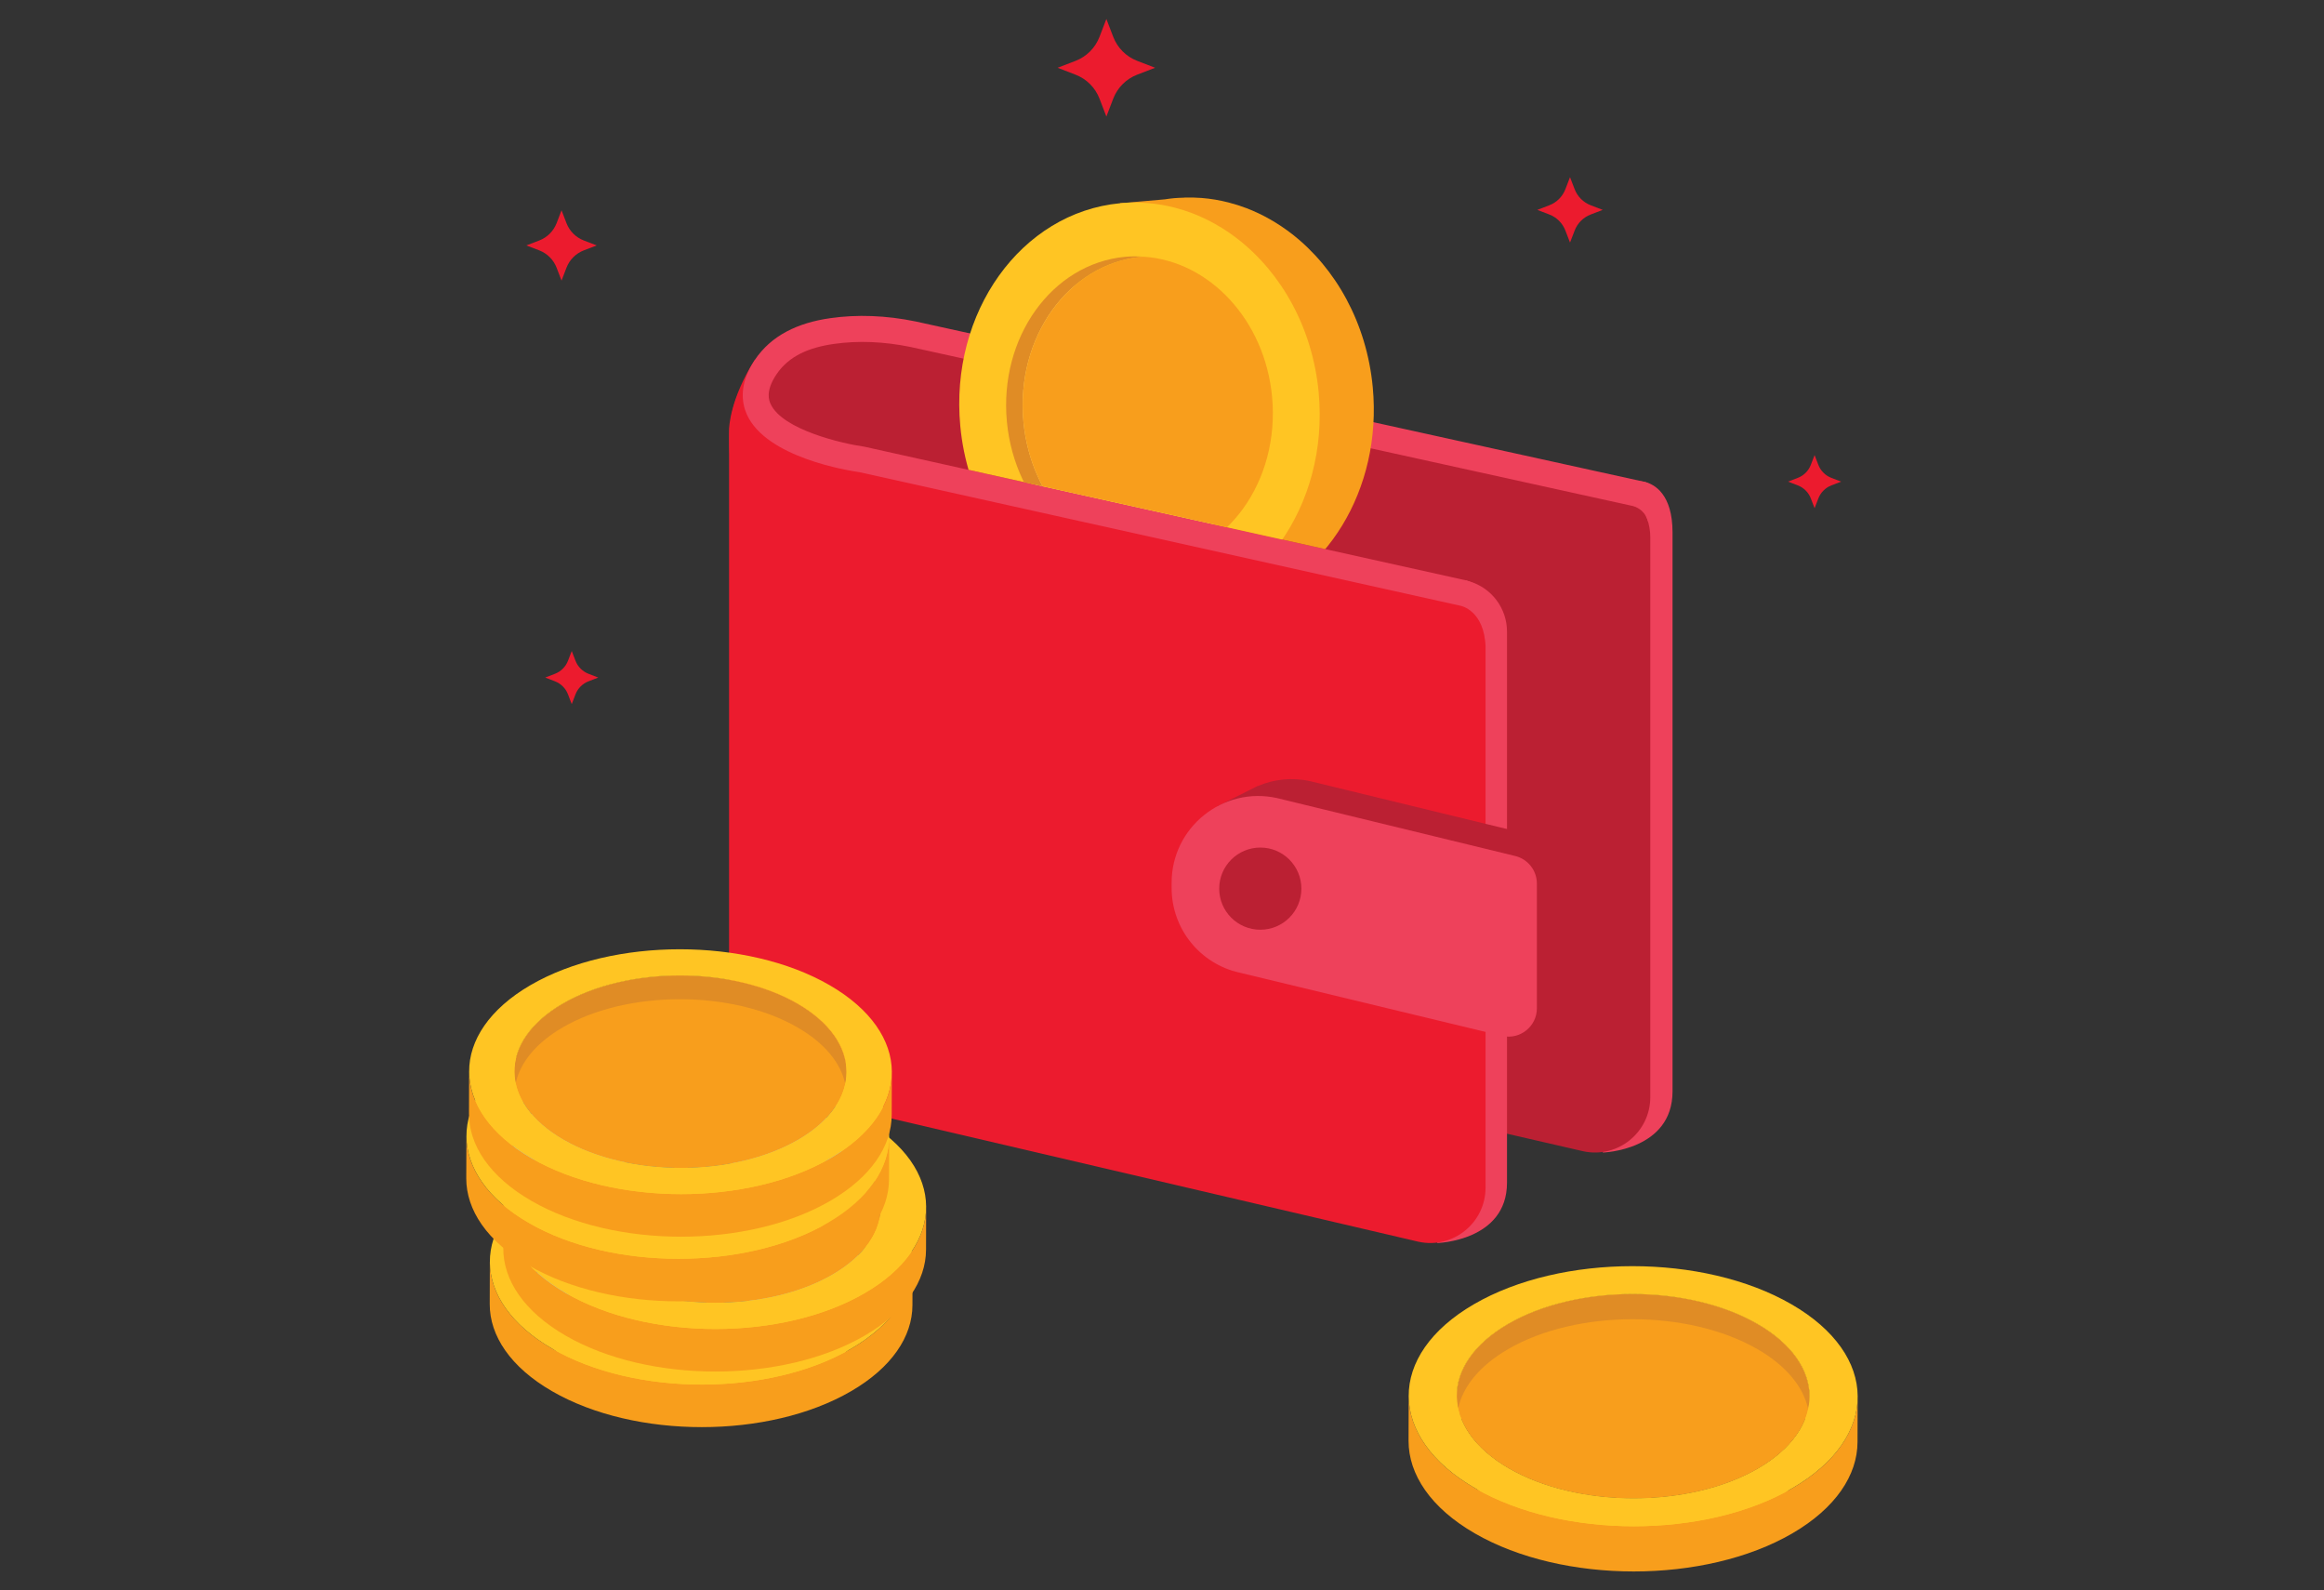 <?xml version="1.0" encoding="utf-8"?>
<!-- Generator: Adobe Illustrator 16.0.0, SVG Export Plug-In . SVG Version: 6.00 Build 0)  -->
<!DOCTYPE svg PUBLIC "-//W3C//DTD SVG 1.1//EN" "http://www.w3.org/Graphics/SVG/1.1/DTD/svg11.dtd">
<svg version="1.1" id="Layer_1" xmlns="http://www.w3.org/2000/svg" xmlns:xlink="http://www.w3.org/1999/xlink" x="0px" y="0px"
	 width="107.721px" height="73.701px" viewBox="0 0 107.721 73.701" enable-background="new 0 0 107.721 73.701"
	 xml:space="preserve">
<rect x="0" y="0" width="107.721" height="73.701" fill="#333333" stroke="none"/>
<g>
	<path fill="#EE415B" d="M76.214,22.326l-0.593-0.063v27.971l-0.547-0.098l-0.785,3.273c0,0,3.236-0.088,3.236-2.836V24.673
		C77.525,22.908,76.693,22.431,76.214,22.326"/>
	<path fill="#BB2033" d="M74.459,22.387l-31.978-7.002v0.004c-0.601-0.173-1.234-0.268-1.891-0.268
		c-3.754,0-6.797,1.538-6.797,5.292s3.043,6.797,6.797,6.797c0.656,0,1.29-0.094,1.891-0.269v17.253c0,1.213,0.848,2.26,2.035,2.512
		l28.878,6.646c1.597,0.338,3.1-0.879,3.1-2.512V24.899C76.494,23.686,75.646,22.639,74.459,22.387"/>
	<path fill="#EE415B" d="M68.111,26.942l-0.163-0.049v27.578l-0.547-0.096l-0.785,3.227c0,0,3.236-0.086,3.236-2.795V29.27
		C69.852,28.194,69.144,27.246,68.111,26.942"/>
	<path fill="#EC1B2E" d="M66.824,27.182l-30.875-6.846l-0.967-3.651c-1.161,1.815-1.189,3.194-1.189,3.194v28.16
		c0,1.211,0.848,2.26,2.035,2.51l29.931,6.996c1.596,0.34,3.099-0.879,3.099-2.512V29.694C68.858,28.481,68.01,27.433,66.824,27.182
		"/>
	<path fill="#EE415B" d="M76.214,22.326l-33.774-7.43c-1.371-0.281-2.705-0.332-3.963-0.151c-1.486,0.212-2.726,0.789-3.494,1.94
		c-0.74,1.109-0.606,1.984-0.365,2.522c0.9,1.998,4.693,2.6,5.229,2.676l27.851,6.188c0,0,1.111,0.199,1.162,1.931
		c0,0,0.762-2.602-0.793-3.07c-0.037-0.016-0.078-0.029-0.119-0.038l-27.873-6.192c-0.014-0.003-0.028-0.006-0.043-0.008
		c-0.946-0.13-3.771-0.771-4.315-1.979c-0.063-0.142-0.257-0.572,0.269-1.36c0.576-0.862,1.52-1.254,2.662-1.417
		c1.121-0.16,2.316-0.113,3.549,0.139l33.425,7.358l0.031,0.006c0.115,0.026,0.539,0.151,0.705,0.634
		c0.131,0.384,0.147-0.267,0.144-0.72c0.088-0.082,0.151-0.189,0.178-0.314C76.747,22.713,76.539,22.394,76.214,22.326"/>
	<path fill="#BB2033" d="M71.742,38.877l-11.018-2.678c-0.852-0.188-1.686-0.086-2.42,0.225l-0.004-0.004l-0.09,0.045
		c-0.096,0.045-0.189,0.092-0.281,0.141l-1.484,0.75l0.246,0.305c-0.525,0.676-0.846,1.523-0.846,2.463v0.244
		c0,1.887,1.313,3.52,3.156,3.924l11.047,2.689l0.646,0.805c-0.006,0.004,0.965-0.48,1.309-0.65
		c0.026-0.014,0.051-0.025,0.078-0.041c0.024-0.012,0.041-0.02,0.041-0.02v-0.006c0.385-0.227,0.653-0.639,0.653-1.129v-5.775
		C72.776,39.545,72.345,39.01,71.742,38.877"/>
	<path fill="#EE415B" d="M69.638,48.008l-12.175-2.934c-1.843-0.404-3.156-2.037-3.156-3.924v-0.244
		c0-2.566,2.373-4.475,4.879-3.924l11.016,2.678c0.604,0.133,1.035,0.668,1.035,1.287v5.775
		C71.238,47.563,70.459,48.188,69.638,48.008"/>
	<path fill="#BB2033" d="M60.321,41.18c0,1.053-0.853,1.904-1.903,1.904c-1.053,0-1.906-0.852-1.906-1.904
		c0-1.051,0.854-1.904,1.906-1.904C59.469,39.275,60.321,40.129,60.321,41.18"/>
	<g>
		<defs>
			<polygon id="SVGID_1_" points="39.282,20.525 64.32,26.088 70.812,10.794 40.209,3.407 			"/>
		</defs>
		<clipPath id="SVGID_2_">
			<use xlink:href="#SVGID_1_"  overflow="visible"/>
		</clipPath>
		<path clip-path="url(#SVGID_2_)" fill="#F89E1C" d="M63.63,17.947c-0.28-2.975-1.715-5.519-3.733-7.095
			c-0.656-0.51-1.371-0.919-2.127-1.208c-0.271-0.102-0.545-0.19-0.824-0.261c-0.406-0.105-0.823-0.175-1.246-0.209
			c-0.248-0.02-0.5-0.023-0.754-0.018l-0.004-0.002l-0.076,0.007c-0.146,0.004-0.293,0.008-0.439,0.022
			c-0.148,0.014-0.293,0.032-0.439,0.055l-2.068,0.181l0.042,0.444c-3.245,1.539-5.343,5.381-4.94,9.647
			c0.299,3.183,1.922,5.875,4.17,7.412c0.362,0.249,0.741,0.468,1.133,0.652c0.263,0.124,0.533,0.235,0.807,0.329
			c0.18,0.063,0.361,0.115,0.545,0.163l0.042,0.443l3.711-0.349l0.126-0.14C61.431,26.913,64.077,22.693,63.63,17.947"/>
		<path clip-path="url(#SVGID_2_)" fill="#FFC523" d="M61.122,18.182c0.496,5.271-2.819,9.896-7.405,10.328
			c-0.257,0.024-0.512,0.035-0.766,0.032c-0.803-0.008-1.586-0.147-2.33-0.403c-0.273-0.094-0.544-0.205-0.807-0.328
			c-0.392-0.185-0.771-0.403-1.133-0.652c-2.248-1.537-3.871-4.229-4.17-7.412c-0.496-5.271,2.82-9.896,7.406-10.329
			c0.432-0.04,0.855-0.042,1.273-0.008c0.423,0.034,0.841,0.104,1.246,0.209c0.279,0.071,0.555,0.159,0.824,0.261
			c0.756,0.289,1.471,0.697,2.127,1.208C59.407,12.664,60.842,15.208,61.122,18.182"/>
		<g opacity="0.31" clip-path="url(#SVGID_2_)">
			<g>
				<defs>
					<rect id="SVGID_3_" x="47.053" y="12.356" width="11.527" height="13.217"/>
				</defs>
				<clipPath id="SVGID_4_">
					<use xlink:href="#SVGID_3_"  overflow="visible"/>
				</clipPath>
				<path clip-path="url(#SVGID_4_)" fill="#FFFFFF" d="M52.198,12.378c-3.159,0.298-5.452,3.494-5.109,7.125
					c0.34,3.632,3.19,6.345,6.35,6.047c3.158-0.297,5.451-3.494,5.109-7.126C58.205,14.793,55.356,12.082,52.198,12.378"/>
			</g>
		</g>
		<path clip-path="url(#SVGID_2_)" fill="#E08C25" d="M47.438,19.543c-0.367-3.901,2.087-7.323,5.48-7.643
			c0.035-0.003,0.069-0.001,0.104-0.003c-0.287-0.021-0.576-0.024-0.87,0.003c-3.394,0.319-5.848,3.741-5.481,7.643
			c0.365,3.861,3.356,6.74,6.709,6.489C50.349,25.831,47.774,23.107,47.438,19.543"/>
		<path clip-path="url(#SVGID_2_)" fill="#F89E1C" d="M58.963,18.386c-0.336-3.564-2.911-6.287-5.941-6.489
			c-0.035,0.002-0.068,0-0.104,0.003c-3.393,0.32-5.848,3.742-5.48,7.644c0.336,3.563,2.912,6.287,5.941,6.489
			c0.034-0.003,0.068,0,0.104-0.004C56.876,25.709,59.33,22.288,58.963,18.386"/>
	</g>
	<path fill="#FDCD27" d="M69.894,63.447c-1.193,0.693-1.938,1.549-2.23,2.445l0.004-2.096c0.295-0.895,1.039-1.75,2.232-2.443
		c3.182-1.85,8.359-1.85,11.563,0c1.601,0.924,2.406,2.137,2.412,3.348l-0.006,2.094c-0.007-1.211-0.812-2.422-2.412-3.348
		C78.254,61.598,73.078,61.598,69.894,63.447"/>
	<path fill="#FDCD27" d="M67.663,65.893c-0.097,0.291-0.144,0.586-0.146,0.881l0.006-2.096c0.002-0.295,0.05-0.59,0.146-0.881
		c-0.001,0.35-0.002,0.699-0.003,1.047c0,0.084,0,0.193-0.001,0.275c0,0.133,0,0.266-0.001,0.4c0,0.076,0,0.176-0.001,0.252
		C67.663,65.809,67.669,65.855,67.663,65.893"/>
	<path fill="#FFC727" d="M83.875,64.725l-0.006,2.094c-0.003,1.205-0.795,2.406-2.376,3.326c-3.183,1.85-8.358,1.85-11.56,0
		c-1.613-0.93-2.418-2.152-2.414-3.371l0.004-2.096c-0.002,1.221,0.803,2.443,2.414,3.373c3.203,1.848,8.379,1.848,11.562-0.002
		C83.08,67.131,83.872,65.928,83.875,64.725"/>
	<path fill="#FDCD27" d="M83.869,66.818v-0.023l0.006-2.094v0.023C83.873,65.354,83.871,66.191,83.869,66.818"/>
	<path fill="#F89E1C" d="M81.463,61.354c3.202,1.848,3.219,4.846,0.036,6.695s-8.358,1.85-11.56,0.002
		c-3.205-1.85-3.222-4.848-0.039-6.697S78.26,59.504,81.463,61.354"/>
	<path fill="#E08C25" d="M69.9,62.521c3.184-1.85,8.359-1.85,11.563,0c1.35,0.779,2.131,1.764,2.348,2.779
		c0.3-1.402-0.482-2.871-2.348-3.947c-3.203-1.85-8.379-1.85-11.563,0c-1.841,1.068-2.607,2.523-2.313,3.916
		C67.802,64.266,68.572,63.293,69.9,62.521"/>
	<path fill="#F89E1C" d="M86.105,64.73l-0.006,2.094c-0.004,1.533-1.012,3.064-3.023,4.234c-4.05,2.352-10.639,2.352-14.715,0
		c-2.052-1.184-3.076-2.74-3.072-4.293l0.006-2.094c-0.004,1.551,1.021,3.107,3.072,4.291c4.076,2.354,10.666,2.354,14.715,0
		C85.094,67.793,86.101,66.264,86.105,64.73"/>
	<path fill="#FFC523" d="M83.035,60.439c4.076,2.354,4.098,6.17,0.047,8.523c-4.049,2.354-10.639,2.354-14.715,0
		s-4.099-6.17-0.049-8.523C72.369,58.086,78.957,58.086,83.035,60.439 M69.938,68.051c3.202,1.848,8.378,1.848,11.562-0.002
		c3.182-1.85,3.166-4.848-0.037-6.695c-3.203-1.85-8.379-1.85-11.563,0S66.734,66.201,69.938,68.051"/>
	<path fill="#FDCD27" d="M27.036,57.307c-1.123,0.652-1.823,1.459-2.101,2.301l0.006-1.971c0.277-0.844,0.977-1.648,2.101-2.303
		c2.996-1.74,7.87-1.74,10.886,0c1.506,0.871,2.264,2.012,2.271,3.152l-0.006,1.973c-0.006-1.141-0.764-2.281-2.271-3.152
		C34.906,55.566,30.033,55.566,27.036,57.307"/>
	<path fill="#FDCD27" d="M24.936,59.607c-0.09,0.273-0.135,0.553-0.137,0.83l0.006-1.973c0.001-0.277,0.047-0.555,0.137-0.828
		c-0.001,0.328-0.002,0.656-0.003,0.984c0,0.078-0.001,0.182-0.001,0.26c0,0.125,0,0.25-0.001,0.377c0,0.07,0,0.166-0.001,0.236
		C24.936,59.529,24.942,59.574,24.936,59.607"/>
	<path fill="#FFC727" d="M40.199,58.508l-0.006,1.973c-0.003,1.133-0.748,2.266-2.237,3.133c-2.996,1.74-7.868,1.74-10.884,0
		c-1.518-0.877-2.275-2.027-2.271-3.176l0.004-1.973c-0.002,1.148,0.754,2.299,2.272,3.176c3.015,1.74,7.888,1.74,10.886-0.002
		C39.45,60.773,40.196,59.643,40.199,58.508"/>
	<path fill="#FDCD27" d="M40.194,60.48v-0.021l0.006-1.973v0.021C40.198,59.1,40.196,59.889,40.194,60.48"/>
	<path fill="#8CC1E8" d="M37.928,55.334c3.016,1.742,3.029,4.564,0.034,6.305c-2.997,1.742-7.87,1.742-10.886,0.002
		c-3.015-1.742-3.03-4.564-0.035-6.307C30.037,53.594,34.912,53.594,37.928,55.334"/>
	<path fill="#2E68B1" d="M27.042,56.434c2.996-1.74,7.87-1.74,10.886,0c1.271,0.734,2.008,1.66,2.211,2.617
		c0.282-1.32-0.455-2.701-2.211-3.717c-3.016-1.74-7.89-1.74-10.886,0c-1.731,1.008-2.456,2.377-2.177,3.688
		C25.067,58.076,25.792,57.162,27.042,56.434"/>
	<path fill="#F89E1C" d="M42.299,58.514l-0.006,1.973c-0.004,1.443-0.952,2.885-2.848,3.984c-3.812,2.217-10.015,2.217-13.852,0
		c-1.934-1.115-2.898-2.578-2.893-4.041l0.005-1.971c-0.005,1.461,0.961,2.926,2.893,4.041c3.839,2.215,10.04,2.215,13.853,0
		C41.347,61.398,42.295,59.957,42.299,58.514"/>
	<path fill="#FFC523" d="M39.407,54.475c3.838,2.215,3.858,5.809,0.044,8.025c-3.813,2.215-10.016,2.215-13.854,0
		c-3.838-2.217-3.857-5.811-0.045-8.025C29.366,52.258,35.57,52.258,39.407,54.475 M27.077,61.641
		c3.015,1.74,7.888,1.74,10.885-0.002c2.996-1.74,2.979-4.563-0.034-6.305c-3.016-1.74-7.89-1.74-10.886,0
		C24.046,57.076,24.061,59.898,27.077,61.641"/>
	<path fill="#2E68B1" d="M33.009,60.693l-0.085,0.623l-1.137-0.154l0.082-0.596c-0.799-0.145-1.561-0.402-2.016-0.676l0.744-0.883
		c0.501,0.291,1.189,0.527,1.811,0.613c0.539,0.072,0.744,0.021,0.762-0.113c0.068-0.496-3.102-0.521-2.903-1.988
		c0.087-0.635,0.819-1.078,2.158-1.027l0.083-0.611l1.136,0.152l-0.081,0.602c0.59,0.121,1.154,0.307,1.59,0.549l-0.703,0.883
		c-0.529-0.271-1.039-0.439-1.53-0.506c-0.556-0.076-0.748,0.014-0.767,0.148c-0.064,0.471,3.105,0.504,2.908,1.953
		C34.979,60.268,34.278,60.711,33.009,60.693"/>
	<path fill="#FDCD27" d="M27.666,54.732c-1.124,0.652-1.824,1.457-2.102,2.301l0.006-1.973c0.277-0.842,0.978-1.646,2.101-2.301
		c2.997-1.74,7.87-1.74,10.886,0c1.508,0.871,2.264,2.012,2.271,3.152l-0.006,1.973c-0.006-1.143-0.764-2.283-2.271-3.152
		C35.535,52.99,30.662,52.99,27.666,54.732"/>
	<path fill="#FDCD27" d="M25.565,57.033c-0.09,0.273-0.135,0.551-0.137,0.83l0.007-1.973c0-0.277,0.046-0.555,0.136-0.83
		c-0.001,0.33-0.002,0.658-0.003,0.986v0.258c-0.001,0.127-0.001,0.252-0.002,0.377v0.238C25.566,56.953,25.571,57,25.565,57.033"/>
	<path fill="#FFC727" d="M40.828,55.934l-0.006,1.973c-0.003,1.133-0.748,2.266-2.237,3.131c-2.996,1.74-7.868,1.74-10.884,0.002
		c-1.518-0.877-2.275-2.027-2.271-3.176l0.004-1.973c-0.002,1.148,0.754,2.299,2.273,3.176c3.016,1.74,7.889,1.74,10.885-0.002
		C40.08,58.199,40.825,57.066,40.828,55.934"/>
	<path fill="#FDCD27" d="M40.823,57.906v-0.021l0.006-1.973v0.021C40.826,56.525,40.824,57.314,40.823,57.906"/>
	<path fill="#F89E1C" d="M38.557,52.76c3.016,1.74,3.029,4.563,0.034,6.305c-2.996,1.742-7.869,1.742-10.884,0.002
		c-3.017-1.744-3.032-4.564-0.037-6.307C30.668,51.02,35.541,51.02,38.557,52.76"/>
	<path fill="#E08C25" d="M27.671,53.859c2.997-1.74,7.87-1.74,10.886,0c1.271,0.734,2.008,1.66,2.211,2.617
		c0.282-1.32-0.453-2.703-2.211-3.717c-3.016-1.74-7.889-1.74-10.886,0c-1.731,1.008-2.456,2.375-2.176,3.688
		C25.698,55.502,26.421,54.588,27.671,53.859"/>
	<path fill="#F89E1C" d="M42.928,55.939l-0.005,1.973c-0.005,1.443-0.953,2.883-2.849,3.984c-3.812,2.215-10.015,2.215-13.852,0
		c-1.934-1.115-2.896-2.58-2.893-4.041l0.004-1.973c-0.004,1.463,0.962,2.926,2.894,4.041c3.839,2.217,10.041,2.217,13.853,0
		C41.976,58.824,42.924,57.383,42.928,55.939"/>
	<path fill="#FFC523" d="M40.037,51.9c3.837,2.215,3.857,5.809,0.044,8.023c-3.812,2.217-10.017,2.217-13.853,0
		c-3.838-2.215-3.859-5.809-0.047-8.023C29.995,49.684,36.198,49.684,40.037,51.9 M27.707,59.066
		c3.016,1.74,7.889,1.74,10.884-0.002c2.996-1.74,2.979-4.564-0.034-6.305c-3.016-1.74-7.889-1.74-10.886,0
		C24.675,54.502,24.69,57.324,27.707,59.066"/>
	<path fill="#2E68B1" d="M33.638,58.117l-0.085,0.625l-1.137-0.156l0.082-0.596c-0.799-0.143-1.561-0.4-2.016-0.674l0.744-0.883
		c0.502,0.291,1.191,0.527,1.811,0.611c0.539,0.074,0.744,0.021,0.763-0.113c0.067-0.494-3.103-0.52-2.904-1.986
		c0.087-0.635,0.82-1.078,2.158-1.029l0.083-0.611l1.136,0.154l-0.081,0.602c0.59,0.121,1.155,0.307,1.59,0.549l-0.703,0.883
		c-0.528-0.273-1.039-0.438-1.53-0.506c-0.556-0.076-0.748,0.012-0.767,0.146c-0.064,0.473,3.105,0.504,2.908,1.953
		C35.608,57.693,34.906,58.137,33.638,58.117"/>
	<path fill="#FDCD27" d="M25.95,51.477c-1.124,0.654-1.824,1.459-2.101,2.303c0.002-0.658,0.002-1.314,0.004-1.973
		c0.279-0.844,0.979-1.648,2.103-2.301c2.996-1.742,7.869-1.742,10.886,0c1.506,0.869,2.265,2.012,2.271,3.152l-0.006,1.971
		c-0.007-1.141-0.763-2.281-2.271-3.152C33.82,49.736,28.947,49.736,25.95,51.477"/>
	<path fill="#FDCD27" d="M23.85,53.779c-0.091,0.273-0.137,0.551-0.137,0.828l0.006-1.971c0.001-0.279,0.046-0.557,0.136-0.83
		c-0.001,0.328-0.002,0.658-0.002,0.986c-0.001,0.076-0.001,0.18-0.001,0.258c-0.001,0.125-0.001,0.252-0.001,0.377
		c-0.001,0.07-0.001,0.166-0.001,0.238C23.85,53.699,23.855,53.744,23.85,53.779"/>
	<path fill="#FFC727" d="M39.113,52.68l-0.006,1.971c-0.003,1.135-0.748,2.266-2.236,3.131c-2.997,1.742-7.87,1.742-10.885,0.002
		c-1.519-0.877-2.274-2.027-2.272-3.176l0.006-1.971c-0.002,1.148,0.754,2.299,2.272,3.174c3.015,1.74,7.888,1.74,10.884,0
		C38.365,54.945,39.11,53.813,39.113,52.68"/>
	<path fill="#FDCD27" d="M39.107,54.65v-0.02l0.006-1.973v0.021C39.111,53.271,39.109,54.061,39.107,54.65"/>
	<path fill="#8CC1E8" d="M36.841,49.506c3.015,1.74,3.03,4.563,0.034,6.305c-2.996,1.74-7.869,1.74-10.885,0
		c-3.015-1.74-3.031-4.564-0.035-6.305C28.951,47.764,33.824,47.764,36.841,49.506"/>
	<path fill="#2E68B1" d="M25.956,50.605c2.996-1.742,7.869-1.742,10.885,0c1.271,0.734,2.007,1.66,2.211,2.617
		c0.282-1.322-0.454-2.703-2.211-3.717c-3.016-1.742-7.889-1.742-10.885,0c-1.733,1.006-2.456,2.375-2.177,3.688
		C23.981,52.246,24.705,51.332,25.956,50.605"/>
	<path fill="#F89E1C" d="M41.213,52.686l-0.006,1.971c-0.004,1.443-0.953,2.885-2.848,3.986c-3.813,2.215-10.015,2.215-13.853,0
		c-1.933-1.115-2.897-2.58-2.894-4.041l0.007-1.973c-0.005,1.463,0.96,2.926,2.893,4.041c3.837,2.217,10.04,2.217,13.853,0
		C40.26,55.568,41.208,54.129,41.213,52.686"/>
	<path fill="#FFC523" d="M38.322,48.645c3.837,2.217,3.856,5.809,0.044,8.025s-10.016,2.217-13.854,0s-3.858-5.809-0.045-8.025
		C28.28,46.43,34.483,46.43,38.322,48.645 M25.991,55.811c3.015,1.74,7.888,1.74,10.884,0c2.997-1.742,2.98-4.564-0.033-6.305
		c-3.017-1.742-7.89-1.742-10.886,0C22.959,51.246,22.975,54.07,25.991,55.811"/>
	<path fill="#2E68B1" d="M31.923,54.863l-0.085,0.623l-1.137-0.154l0.082-0.596c-0.801-0.143-1.562-0.4-2.017-0.676l0.744-0.883
		c0.502,0.293,1.19,0.529,1.812,0.613c0.539,0.074,0.744,0.021,0.762-0.113c0.068-0.494-3.104-0.52-2.903-1.986
		c0.086-0.635,0.819-1.08,2.157-1.029l0.084-0.611l1.135,0.154l-0.082,0.602c0.592,0.119,1.156,0.305,1.592,0.547l-0.705,0.885
		c-0.527-0.271-1.039-0.439-1.529-0.508c-0.555-0.074-0.748,0.014-0.766,0.148c-0.064,0.473,3.105,0.504,2.907,1.953
		C33.892,54.439,33.192,54.881,31.923,54.863"/>
	<path fill="#FDCD27" d="M26.075,48.482c-1.123,0.654-1.823,1.459-2.101,2.303c0.002-0.656,0.004-1.314,0.006-1.973
		c0.277-0.844,0.978-1.648,2.101-2.301c2.996-1.742,7.87-1.742,10.886,0c1.508,0.869,2.265,2.01,2.271,3.152l-0.006,1.971
		c-0.006-1.141-0.764-2.281-2.271-3.152C33.946,46.742,29.073,46.742,26.075,48.482"/>
	<path fill="#FDCD27" d="M23.975,50.785c-0.09,0.273-0.135,0.551-0.137,0.828l0.007-1.971c0-0.279,0.046-0.557,0.136-0.83
		c-0.001,0.328-0.002,0.658-0.003,0.986c0,0.076,0,0.18-0.001,0.258c0,0.125,0,0.252-0.001,0.377v0.238
		C23.975,50.705,23.981,50.75,23.975,50.785"/>
	<path fill="#FFC727" d="M39.239,49.686l-0.006,1.971c-0.003,1.135-0.748,2.266-2.237,3.133c-2.995,1.74-7.868,1.74-10.884,0
		c-1.518-0.875-2.275-2.027-2.271-3.176l0.004-1.971c-0.002,1.148,0.754,2.299,2.273,3.174c3.014,1.74,7.889,1.74,10.885,0
		C38.49,51.951,39.235,50.818,39.239,49.686"/>
	<path fill="#FDCD27" d="M39.233,51.656v-0.021l0.006-1.971v0.021C39.237,50.277,39.235,51.066,39.233,51.656"/>
	<path fill="#F89E1C" d="M36.967,46.512c3.016,1.74,3.029,4.563,0.034,6.305c-2.996,1.74-7.87,1.74-10.884,0
		c-3.017-1.74-3.032-4.564-0.036-6.305C29.076,44.77,33.951,44.77,36.967,46.512"/>
	<path fill="#E08C25" d="M26.081,47.611c2.996-1.742,7.87-1.742,10.886,0c1.271,0.734,2.008,1.66,2.211,2.617
		c0.282-1.322-0.453-2.703-2.211-3.717c-3.016-1.742-7.89-1.742-10.886,0c-1.731,1.006-2.456,2.375-2.177,3.688
		C24.108,49.252,24.831,48.338,26.081,47.611"/>
	<path fill="#F89E1C" d="M41.338,49.691l-0.006,1.971c-0.004,1.443-0.952,2.885-2.848,3.986c-3.812,2.215-10.015,2.215-13.852,0
		c-1.934-1.115-2.898-2.58-2.893-4.041l0.005-1.973c-0.005,1.461,0.961,2.926,2.893,4.041c3.839,2.215,10.04,2.215,13.853,0
		C40.386,52.574,41.334,51.135,41.338,49.691"/>
	<path fill="#FFC523" d="M38.448,45.65c3.837,2.217,3.857,5.809,0.043,8.025c-3.813,2.215-10.016,2.215-13.852,0
		c-3.84-2.217-3.859-5.809-0.047-8.025C28.406,43.436,34.609,43.436,38.448,45.65 M26.117,52.816c3.014,1.74,7.889,1.74,10.884,0
		c2.996-1.742,2.98-4.564-0.034-6.305c-3.016-1.742-7.89-1.742-10.886,0S23.1,51.076,26.117,52.816"/>
	<path fill="#EC1B2E" d="M51.282,0.879l0.319,0.831c0.197,0.511,0.6,0.914,1.111,1.111l0.83,0.319l-0.83,0.32
		c-0.512,0.196-0.914,0.6-1.111,1.11l-0.319,0.831L50.963,4.57c-0.197-0.51-0.601-0.914-1.111-1.11l-0.83-0.32l0.83-0.319
		c0.511-0.197,0.914-0.6,1.111-1.111L51.282,0.879z"/>
	<path fill="#EC1B2E" d="M26.028,9.744l0.23,0.599c0.142,0.368,0.433,0.659,0.801,0.8l0.599,0.23l-0.599,0.23
		c-0.368,0.142-0.659,0.433-0.801,0.801l-0.23,0.599l-0.229-0.599c-0.143-0.368-0.434-0.659-0.802-0.801l-0.599-0.23l0.599-0.23
		c0.368-0.141,0.659-0.432,0.802-0.8L26.028,9.744z"/>
	<path fill="#EC1B2E" d="M72.773,8.21l0.214,0.557c0.132,0.342,0.402,0.613,0.745,0.745l0.557,0.214L73.732,9.94
		c-0.343,0.131-0.613,0.402-0.745,0.745l-0.214,0.556l-0.215-0.556c-0.131-0.343-0.402-0.614-0.744-0.745l-0.557-0.214l0.557-0.214
		c0.342-0.132,0.613-0.403,0.744-0.745L72.773,8.21z"/>
	<path fill="#EC1B2E" d="M26.501,30.168l0.174,0.452c0.107,0.277,0.327,0.497,0.604,0.604l0.451,0.174l-0.451,0.174
		c-0.277,0.106-0.497,0.326-0.604,0.604l-0.174,0.452l-0.174-0.452c-0.106-0.278-0.326-0.498-0.604-0.604l-0.451-0.174l0.451-0.174
		c0.278-0.107,0.498-0.327,0.604-0.604L26.501,30.168z"/>
	<path fill="#EC1B2E" d="M84.109,21.089l0.174,0.452c0.107,0.278,0.327,0.498,0.604,0.604l0.453,0.174l-0.453,0.174
		c-0.276,0.107-0.496,0.327-0.604,0.605l-0.174,0.452l-0.174-0.452c-0.105-0.278-0.326-0.498-0.604-0.605l-0.453-0.174l0.453-0.174
		c0.277-0.106,0.498-0.326,0.604-0.604L84.109,21.089z"/>
</g>
</svg>
